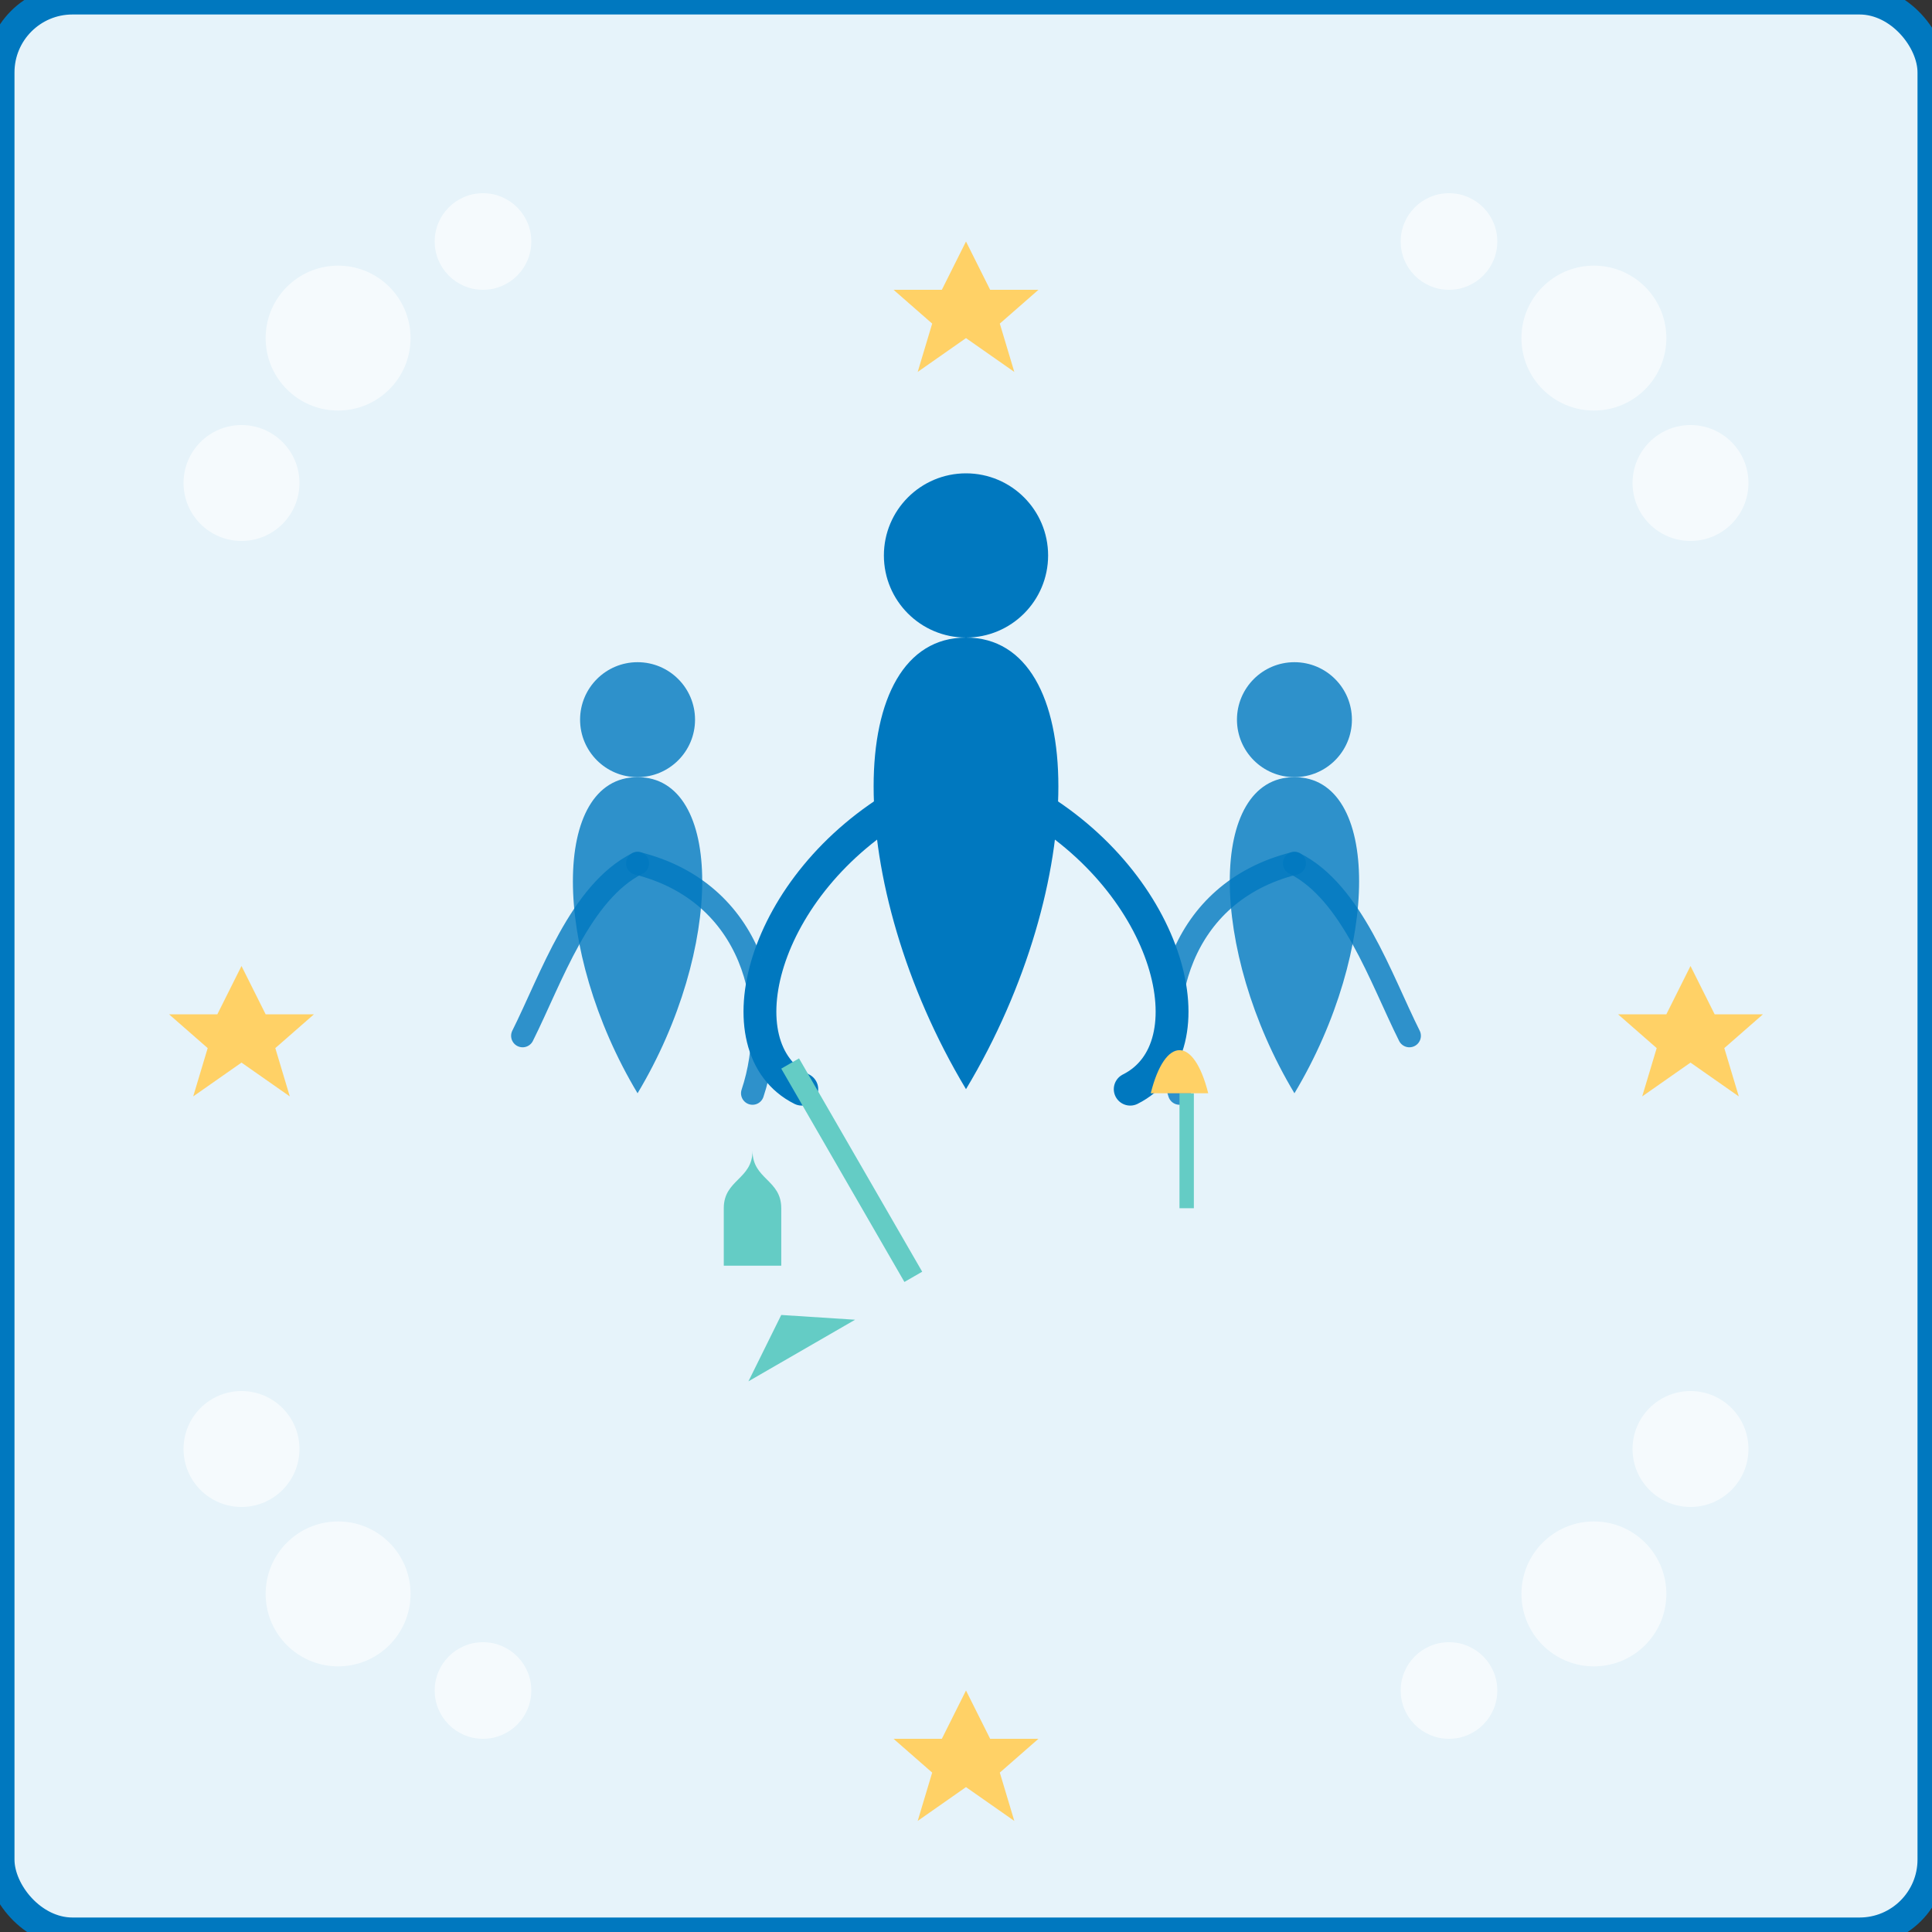 <svg xmlns="http://www.w3.org/2000/svg" width="400" height="400" viewBox="0 0 400 400">
  <rect x="0" y="0" width="400" height="400" fill="#333333" stroke="none"/>
  <!-- Background -->
  <rect width="400" height="400" fill="#e6f3fa" rx="15" ry="15" />
  
  <!-- Team of Cleaners Silhouette (Abstract) -->
  <g transform="translate(200, 200) scale(0.85)">
    <!-- Central Figure -->
    <g transform="translate(0, 0)">
      <!-- Body -->
      <path d="M0,-80 C30,-80 30,-20 0,30 C-30,-20 -30,-80 0,-80 Z" fill="#0078bf" />
      <!-- Head -->
      <circle cx="0" cy="-100" r="20" fill="#0078bf" />
      <!-- Arms -->
      <path d="M-15,-40 C-50,-20 -60,20 -40,30" fill="none" stroke="#0078bf" stroke-width="8" stroke-linecap="round" />
      <path d="M15,-40 C50,-20 60,20 40,30" fill="none" stroke="#0078bf" stroke-width="8" stroke-linecap="round" />
      <!-- Cleaning Tools -->
      <rect x="-45" y="25" width="5" height="60" fill="#64ccc5" transform="rotate(-30, -45, 25)" />
      <path d="M-45,85 L-30,95 L-60,95 Z" fill="#64ccc5" transform="rotate(-30, -45, 85)" />
    </g>
    
    <!-- Left Figure -->
    <g transform="translate(-80, 10) scale(0.7)">
      <!-- Body -->
      <path d="M0,-80 C30,-80 30,-20 0,30 C-30,-20 -30,-80 0,-80 Z" fill="#0078bf" opacity="0.8" />
      <!-- Head -->
      <circle cx="0" cy="-100" r="20" fill="#0078bf" opacity="0.8" />
      <!-- Arms -->
      <path d="M0,-50 C-20,-40 -30,-10 -40,10" fill="none" stroke="#0078bf" stroke-width="8" stroke-linecap="round" opacity="0.8" />
      <path d="M0,-50 C40,-40 50,0 40,30" fill="none" stroke="#0078bf" stroke-width="8" stroke-linecap="round" opacity="0.8" />
      <!-- Spray Bottle -->
      <path d="M40,30 L40,50 C40,60 50,60 50,70 L50,90 L30,90 L30,70 C30,60 40,60 40,50 L40,30" fill="#64ccc5" />
    </g>
    
    <!-- Right Figure -->
    <g transform="translate(80, 10) scale(0.7)">
      <!-- Body -->
      <path d="M0,-80 C30,-80 30,-20 0,30 C-30,-20 -30,-80 0,-80 Z" fill="#0078bf" opacity="0.8" />
      <!-- Head -->
      <circle cx="0" cy="-100" r="20" fill="#0078bf" opacity="0.8" />
      <!-- Arms -->
      <path d="M0,-50 C-40,-40 -50,0 -40,30" fill="none" stroke="#0078bf" stroke-width="8" stroke-linecap="round" opacity="0.8" />
      <path d="M0,-50 C20,-40 30,-10 40,10" fill="none" stroke="#0078bf" stroke-width="8" stroke-linecap="round" opacity="0.8" />
      <!-- Duster -->
      <rect x="-40" y="30" width="5" height="40" fill="#64ccc5" />
      <path d="M-50,30 L-30,30 C-35,10 -45,10 -50,30 Z" fill="#ffd166" />
    </g>
  </g>
  
  <!-- Cleaning Elements -->
  <g>
    <!-- Bubbles -->
    <circle cx="70" cy="70" r="15" fill="#ffffff" opacity="0.6" />
    <circle cx="100" cy="50" r="10" fill="#ffffff" opacity="0.6" />
    <circle cx="50" cy="100" r="12" fill="#ffffff" opacity="0.6" />
    
    <circle cx="330" cy="70" r="15" fill="#ffffff" opacity="0.6" />
    <circle cx="300" cy="50" r="10" fill="#ffffff" opacity="0.6" />
    <circle cx="350" cy="100" r="12" fill="#ffffff" opacity="0.6" />
    
    <circle cx="70" cy="330" r="15" fill="#ffffff" opacity="0.6" />
    <circle cx="100" cy="350" r="10" fill="#ffffff" opacity="0.6" />
    <circle cx="50" cy="300" r="12" fill="#ffffff" opacity="0.6" />
    
    <circle cx="330" cy="330" r="15" fill="#ffffff" opacity="0.6" />
    <circle cx="300" cy="350" r="10" fill="#ffffff" opacity="0.6" />
    <circle cx="350" cy="300" r="12" fill="#ffffff" opacity="0.6" />
  </g>
  
  <!-- Sparkles -->
  <g fill="#ffd166">
    <path d="M50,200 L55,210 L65,210 L57,217 L60,227 L50,220 L40,227 L43,217 L35,210 L45,210 Z" />
    <path d="M350,200 L355,210 L365,210 L357,217 L360,227 L350,220 L340,227 L343,217 L335,210 L345,210 Z" />
    <path d="M200,50 L205,60 L215,60 L207,67 L210,77 L200,70 L190,77 L193,67 L185,60 L195,60 Z" />
    <path d="M200,350 L205,360 L215,360 L207,367 L210,377 L200,370 L190,377 L193,367 L185,360 L195,360 Z" />
  </g>
  
  <!-- Border -->
  <rect width="400" height="400" fill="none" stroke="#0078bf" stroke-width="6" rx="15" ry="15" />
</svg>
